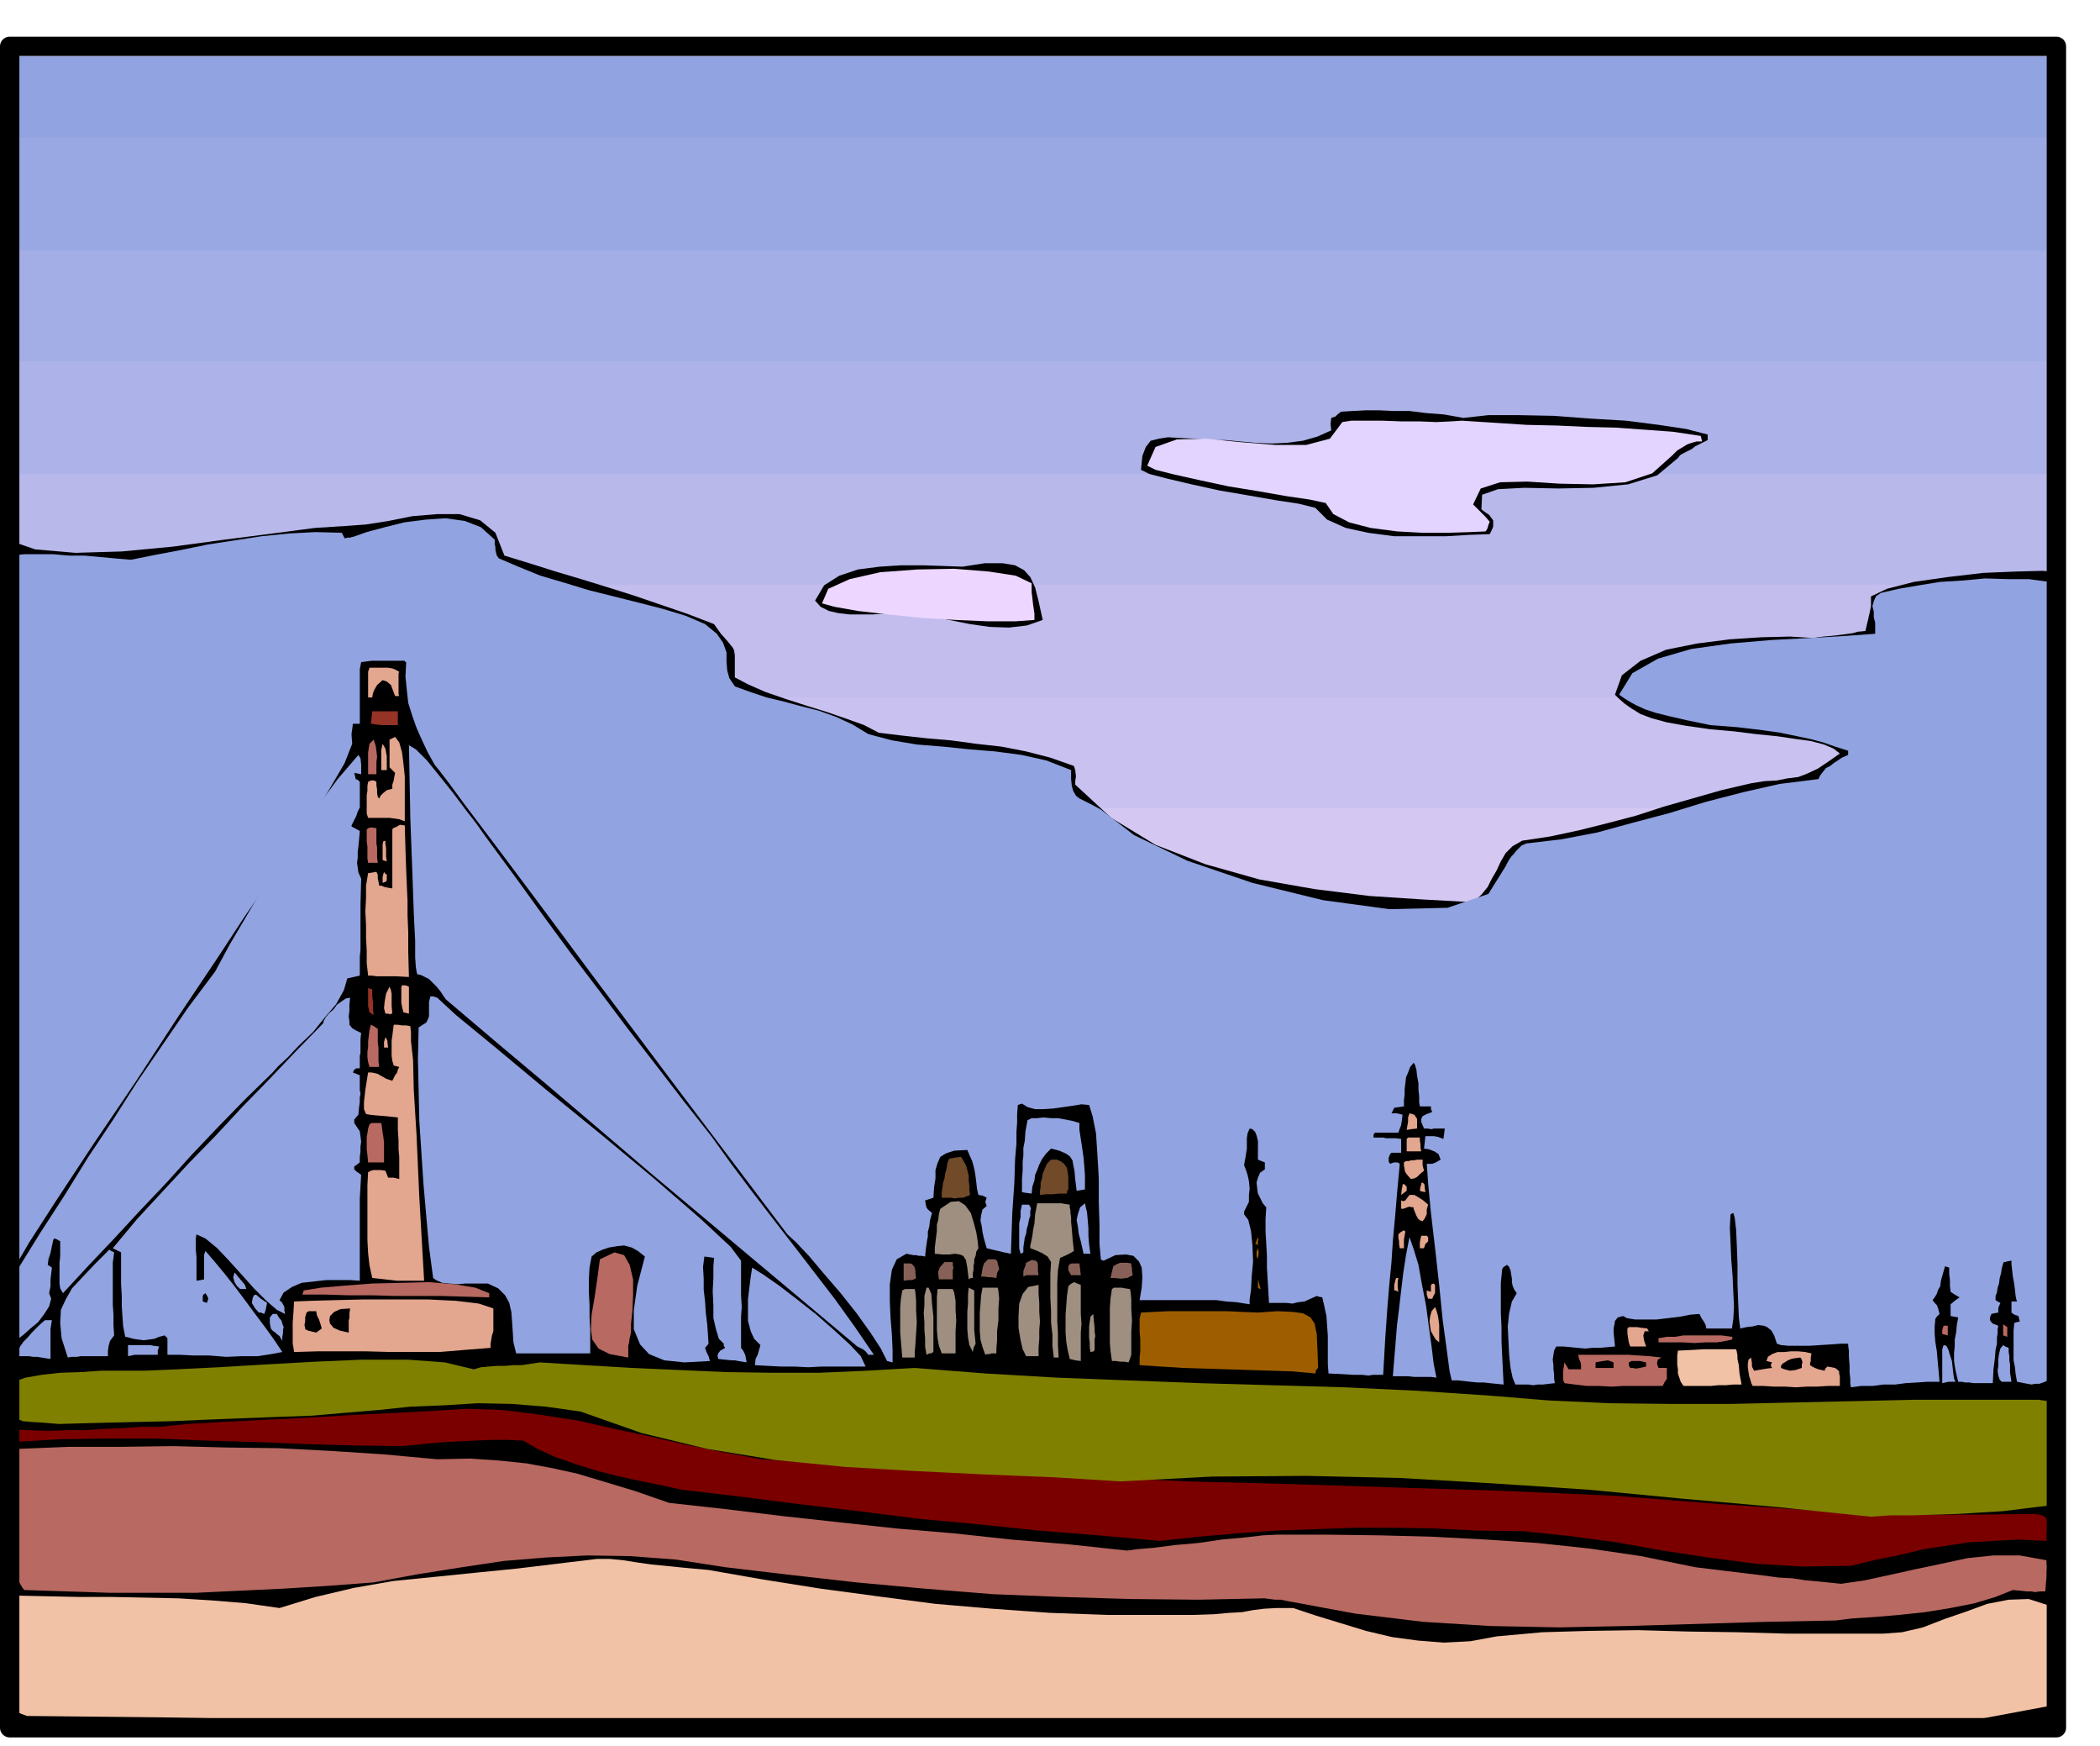 <svg xmlns="http://www.w3.org/2000/svg" width="490.455" height="407.762" fill-rule="evenodd" stroke-linecap="round" preserveAspectRatio="none" viewBox="0 0 3035 2524"><style>.pen1{stroke:none}.brush12{fill:#91a3e0}.brush13{fill:#000}.brush14{fill:#f2c2a6}.brush15{fill:#b86961}.brush18{fill:#e3a68f}.brush20{fill:#9e8f80}.brush21{fill:#876157}.brush22{fill:#704a29}.brush24{fill:#943326}</style><path d="M0 82h2974v1895H0V82z" class="pen1" style="fill:#ffdeff"/><path d="M0 82h2974v1732H0V82z" class="pen1" style="fill:#f2d6fa"/><path d="M0 82h2974v1572H0V82z" class="pen1" style="fill:#e8d1f7"/><path d="M0 82h2974v1409H0V82z" class="pen1" style="fill:#deccf5"/><path d="M0 82h2974v1249H0V82z" class="pen1" style="fill:#d4c7f2"/><path d="M0 82h2974v1086H0V82z" class="pen1" style="fill:#c9c2f0"/><path d="M0 82h2974v926H0V82z" class="pen1" style="fill:#c2bded"/><path d="M0 82h2974v763H0V82z" class="pen1" style="fill:#b8b8eb"/><path d="M0 82h2974v603H0V82z" class="pen1" style="fill:#adb3e8"/><path d="M0 82h2974v440H0V82z" class="pen1" style="fill:#a3ade6"/><path d="M0 82h2974v280H0V82z" class="pen1" style="fill:#99a8e3"/><path d="M0 82h2974v117H0V82z" class="pen1 brush12"/><path d="m2472 1054-35-5-28-5-22-6-16-6-13-8-10-7-8-7-6-6 10-28 27-21 37-16 45-9 47-6 46-3 41-1 33 2 15-2 12-1 9-1 8-1 7-1 7-1 7-2 11-1 2-9 2-8 1-5 1-4 1-5 1-5v-14l23-11 39-10 49-7 51-6 48-2 38-1 24 2 3 21 1 26-2 28-2 31-4 30-2 30-1 28 3 27-2 117-1 117-1 118v351l1 117 1 117 2 8 1 8v8l1 8-1 7v9l-1 8v9l-1 124-1 95v218l-14 6-9 3h-8l-8-1-12-4-16-3-25-4-34-2h-294l-293 1-293 1-292 2h-293l-292 1H479l-45 1h-59l-65 1H187l-44 1-21 1-17-1-16 1-15 1-15 2-15 1-14 2H4l-4-18 1-21 2-23 4-23 2-25 2-25-1-24-6-22-1-25 3-25 3-27 5-27 3-29 4-28 1-28v-26l-5-4-5-3 1-27v-27l-1-27v-26l-2-27-1-27-2-28-1-28-3-5 4-4 4-2 1 1v-3l3-4 5-5 5-4 3-4 1-1-3 2-6 7-2-8-3-4-4-2-1-2-3-131-2-130-3-130-3-130-3-132V924l4-130v-16l5 1 5 1 41 14 58 5 67-2 74-7 74-10 70-9 61-8 47-3 27-2 32-5 35-7 36-3h32l30 9 22 18 13 33 36 11 38 12 37 11 39 12 38 12 38 13 38 13 39 15 10 14 8 9 5 6 4 5 2 4 1 7v32l19 10 25 11 29 10 31 10 29 9 29 10 25 9 21 11 33 4 36 4 35 3 37 5 36 4 36 7 35 9 34 12 2 6 1 9-1 7v5l52 48 64 39 72 28 78 22 80 14 80 10 77 5 72 4 12-11 9-11 6-12 7-12 6-13 7-12 10-10 14-8 40-6 42-9 40-10 42-11 40-13 42-12 42-12 43-10 19-3 18-1 15-3 16-2 13-5 15-7 15-10 17-12-9-7-14-6-19-5-22-3-27-4-30-3-32-4-34-3z" class="pen1 brush13"/><path d="m2970 2464-123 23-311 13-440 4-509-1-520-7-471-7-363-7-194-2-8-3-7-3-3-19-1-20v-90l1-21 1-18 46 1 47 1h47l48 1 48 1 48 3 49 4 49 7 52-16 55-13 57-10 60-6 59-6 60-6 58-7 58-7h18l20 2 19 3 21 3 20 2 20 2 21 2 22 2 80 14 82 13 82 11 84 11 82 7 84 6 84 3h122l30-1 22-2 19-1 16-3 16-2 18-1h24l33 11 36 11 36 11 38 9 37 5 38 3 38-2 38-7 66-6 69-2 70-1 72 2 71 1 71 2h140l27-2 30-7 31-12 32-11 30-11 31-6 29-1 28 9v17l1 19 2 18 2 20 2 18 2 18v17l1 17z" class="pen1 brush14"/><path d="M2956 2300h-8l-7 1-5-1h-7l-9-1-11-1-25 10-30 9-35 7-37 6-38 4-35 3-32 2-24 3-102 2-100 3-100 3-98 2-99-2-97-6-99-12-97-18-10-2h-8l-8-1-7-1-96 2-98-1-100-3-99-4-99-8-98-9-97-11-93-11-71-11-66-5-62-1-60 3-61 5-60 9-63 10-65 12-66 5-64 4-64 3-62 3H159l-62-2-62-2-3-4-4-7-4-6-2-2-2-18v-23l-2-29v-58l1-26 3-20 4-11 75-3h75l75-1 76 2 76 1 76 4 76 5 77 7 48-1 43 3 38 4 38 7 36 8 40 12 43 13 49 17 81 9 82 10 82 9 83 9 83 7 83 9 84 7 84 9 14-2 24-2 31-4 34-3 34-5 33-3 26-3 19-1h76l76 1 75 2 76 4 75 5 75 8 75 11 78 16 41 5 33 4 25 3 22 3 19 1 20 3 22 2 29 3 34-5 37-8 36-8 38-8 37-8 38-4h38l39 7v5l1 6-1 4v8l-1 9-1 13z" class="pen1 brush15"/><path d="m2958 2227-41-2-36 2-35 2-33 5-33 5-33 8-35 7-37 9-70 1-68-4-68-9-66-10-67-12-67-9-67-7-67-1-61-3-58-1h-58l-56 2-57 2-56 4-57 5-56 6-88-8-87-7-87-9-86-8-87-11-85-10-86-11-85-10-27-6-30-6-32-7-32-8-32-10-29-10-26-12-21-12-24-1h-22l-23 1-21 1-22 1-22 2-21 2-20 2-71-1-71-2-71-3-70-2-71-3h-70l-69 1-68 4v-18l23 1 26 1 26-1h28l27-2 27-1 27-2h28l39-4 52-3 58-3 64-3 64-4 62-3 56-3 49-3 53 2 54 7 52 8 53 12 51 11 53 12 54 11 55 10 153 10 154 9 154 6 155 7 154 4 155 5 156 5 156 7 75 6 76 6 74 5 74 5 73 3 75 2h75l79-1 8 1 7 2 3 3 3 4-1 4v7l-1 8v10z" class="pen1" style="fill:#7a0000"/><path d="m2960 2176-33 4-32 4-33 2-32 2-33 1-32 1h-32l-29 2-136-14-136-12-136-13-136-9-137-8-135-3-136 1-133 7-96-6-99-4-102-5-101-6-101-10-98-16-95-23-88-31-50-7-49-4-49-1-49 3-49 2-48 5-48 4-46 4-56 2-52 2-50 2-47 2-45 1-42 1-39 1-35 1-24-2-16-1-12-1-7-3-5-7-1-10-1-16 1-21 17-6 23-4 27-3 30-1 29-2h63l47-2 60-3 67-4 72-4 69-3h65l54 4 42 10 10-3 11-1 12-1h12l12-1h12l13-2 13-2 66 4 68 4 67 3 68 3 67 1h68l69-3 69-4 102 8 103 6 103 4 104 4 104 3 105 3 105 5 105 7 85 7 88 4 87 1h89l88-2 89-2 88-2h179l14 2v151z" class="pen1" style="fill:olive"/><path d="M2907 1997h-14l-3-3-2-6-1-7 1-7v-9l1-8 2-8 4-5 3 2 5 2v6l1 6v6l1 6v12l1 6 1 7z" class="pen1 brush12"/><path d="m2901 1932-3-1-3-1v-16l3 2 3 2v14z" class="pen1 brush15"/><path d="M2826 1997h-10l-9 2v-49l2-6 4 1 3 6 2 7 3 9 1 9 1 9 1 7 2 5z" class="pen1 brush12"/><path d="m2815 1930-4-1-4-1v-6l2-6h6v14z" class="pen1 brush15"/><path d="M2659 2003h-17l-16 1h-15l-15 1-16-1h-16l-16-1h-15l-2-4-1-4-2-6-1-6-1-7v-5l1-6 4-3v2l1 6v5l3 6 6-1 6-1 6-1 8-1-2-4 2-4-4-1-4-1 2-6 6-4 8-3h10l9-1h11l10 1 9 2-1 6v5l-1 3v3l3 2 4 2 5 2 9 2 1-3 3-3 6 1 5 1 3 2 3 3v3l1 4v14z" class="pen1 brush18"/><path d="m2604 1977-9 3-8 1-8-2-5-2v-3l2-3 8-5 5-2 5-1 8-1 2 3 1 4-1 3v5z" class="pen1 brush13"/><path d="M2517 2001h-12l-11 1h-11l-10 1h-40l-4-6-2-6-2-6v-6l-1-7v-13l1-7 21-1 16-1h47l1 3 1 6v5l2 9 1 12 3 16z" class="pen1 brush14"/><path d="m2503 1936-9 2-12 2h-16l-17 1-18-1h-34v-6l12-2h12l12-2h55l15 2 1 2-1 2zm-94 57-3 4-3 6h-56l-18 1-19-1h-17l-17-2-15-2-2-5v-12l1-6 1-7 3 5 3 5h18v-7l-1-4-2-4-1-6h72l15 1 16 1 17 2-5 3-1 4v3l2 5h12v16z" class="pen1 brush15"/><path d="m2379 1975-9 2-6 1-4-1h-4l-2-4v-4l4-2h12l9 2v6z" class="pen1 brush13"/><path d="M2383 1924h-6l-2 6 1 7 3 9h-23l-2-6-1-6-1-7v-7l2-2h12l6 1 9 1v1l2 3z" class="pen1 brush18"/><path d="m2115 604 36-4h45l50 1 53 4 51 3 47 6 40 6 31 8v8l-6 3-6 3-6 3-5 4-6 3-6 3-5 3-3 4-30 25-42 13-50 5-51 1-49-1-38 2-23 8-1 21 5 4 6 4 3 4 3 4v9l-2 5-3 6-29 1-34 2h-75l-38-5-32-7-27-12-17-17-24-6-33-5-40-7-41-7-41-9-34-8-27-7-12-6 2-20 5-13 7-9 12-3 13-2 18 1 21 1 26 2h18l21 2 22 2 24 1 22-1 23-3 21-6 20-9-1-9 1-9 3-1 3-1 3-3 5-4 17-1 19-1h19l22 1h22l24 3 26 2 28 5zm217 1373h-26v-8l5-1 6-1 7-1 8 3v8z" class="pen1 brush13"/><path d="m2076 1991-8-1h-24l-9-1h-22l2-25 2-24 2-25 3-24 3-26 3-25 4-26 5-26 6 17 7 23 5 28 6 31 4 30 4 29 3 25 4 20z" class="pen1 brush12"/><path d="m2080 1940-5-4-3-5-4-7-1-6-1-8 1-8 2-7 5-6 2 5 2 7 1 6 1 8v25zm-6-71-2 3-2 5h-6l-2-6v-6l3 1 3 1v-9l1-2 3-1 1 1 1 1v12z" class="pen1 brush18"/><path d="M2066 1843h-1v1h-3l-4 1v-15l4 2 4 2v9z" class="pen1 brush13"/><path d="m2064 1794-4 4-2 6h-6v-9l2-9h8l2 2v6zm-2-39-3 6-3 4-3-1-3-2-3-5-2-5-2-5v-2l-7-1-5 2-3 1h-3v-12l3 1 3-1 3-4 3-4h7l7 4 6 4 7 6-2 7v7zm-2-32-5-1-3-1 1-6 1-3v-2l2-1 2 2 1 2v3l1 7zm-2-31-6 5-4 4-4 2-5 1-6-7-2-3-1-3v-2l-1-4v-5l3-2h4l3-1h4l5-1h8v8l2 8zm-4-28h-21v-18l2-2h17v4l1 6v5l1 5zm-6-33-9 1-6 1 1-6 1-6v-6l2-6 7 2 4 6v14zm-19 161v12h-6l-1-6v-4l-1-5v-5l3-3 5-3 2 2-1 6-1 6zm4-71-4 3-4 3 1-9 1-4v-2l2-1 2 2 2 2v6zm-12 146-4-2h-2v-8l2-8 1-2h3l-1 5v10l1 5z" class="pen1 brush18"/><path d="m1905 1977-3 3-1 5-33-3-31-1-32-1-31-1-32-1-32-1-32-2-31-2v-11l1-9v-18l-1-10v-19l2-9 19-1 21-1h84l22 1 23 1 28-2 22 1 15 2 11 6 6 9 3 15 1 21 1 28zm-83-114-3-1-1-1v-12l2 7 2 7zm-4-43-2-4v-7l2-5 1 4v5l-1 4v3zm0-20-2-2h-2l2-5 2-5v1l1 2-1 3v6z" class="pen1" style="fill:#9e5e00"/><path d="m1635 1958-2 6-2 5-6-1h-6l-6-1h-6l-2-14-1-12v-51l1-14 2-13 3-2h11l5 1 7 1 1 4 1 11v14l1 17-1 16v33z" class="pen1 brush20"/><path d="m1637 1843-8 4-9 1-9-1h-6l2-9 2-8 5-3 5-2h10l6 1v3l1 3v4l1 7z" class="pen1 brush21"/><path d="m1582 1950-1 3-5 1-1-6v-7l-1-8v-16l1-7 1-7 4-4 1 11 1 9v6l1 6-1 4v15z" class="pen1 brush20"/><path d="M1576 1812h-10l-2-9-2-9-3-11-1-9-2-11 2-9 3-9 7-6 1 5 2 8 1 11 1 12v11l1 12 1 8 1 6z" class="pen1 brush12"/><path d="m1562 1967-8-1-8-2-3-13-2-12-1-13v-26l1-13 1-14 2-14 3-3 5-3 5 2 5 2v42l1 14-1 13v41z" class="pen1 brush20"/><path d="M1562 1843h-14l-4-7v-6l2-3 3-1h11l1 8 1 9z" class="pen1 brush21"/><path d="m1568 1719-6 1-6 1-2-16-1-12-2-10-1-6-4-6-6-4-9-4-12-3-7 7-6 8-4 8-3 8-3 7-1 8-3 9-1 10-8-1-6-1v-19l1-13v-12l1-9v-11l2-10 1-14 3-16 6-3h8l9-1 11 1h10l11 2 10 2 10 3v10l2 13 2 13 2 14 1 12 1 13v21z" class="pen1 brush12"/><path d="m1552 1808-5 3-4 2-4 2-7 3-3 18-1 18v55l1 18v17l1 18h-7l-2-17v-16l-2-18v-17l-1-18v-35l1-17-5-8-8-5-9-4-8-3v-4l1-4 1-5 1-5 1-8 2-10 1-13 3-16h35l5 1 7 1v4l1 4v4l1 6v7l1 10 1 13 2 19z" class="pen1 brush20"/><path d="m1544 1719-2 3v3h-11l-10 1h-9l-9 1v-6l1-6v-6l2-6 1-7 3-7 3-7 6-6h9l6 3 4 3 4 6 1 5 1 8v18z" class="pen1 brush22"/><path d="M1501 1960h-18l-5-10-3-13-3-18v-17l1-18 5-14 8-10 15-3v13l1 13v13l1 14-1 12v13l-1 12v13z" class="pen1 brush20"/><path d="M1501 1843h-18l-4 2v-8l3-8 1-4 4-2 4-2 6 1 2 2 1 3v9l1 7z" class="pen1 brush21"/><path d="m1489 1757-2 6-1 6-2 7-1 7-2 6-1 7-1 7v7l-2 1-2 1-2-8v-36l2-9v-9l2-9h10l2 3 1 3-1 3v7z" class="pen1 brush12"/><path d="M1440 1956h-7l-3 1h-3l-3 1-4-11-3-11-1-13v-26l1-12 1-13 2-11h22l1 5 1 11-1 14v17l-2 16v14l-1 11v7z" class="pen1 brush20"/><path d="m1444 1834-3 6-1 7-6-1h-5l-6-1h-5l1-6 1-6 2-7 6-6h10l3 2 1 4 2 8z" class="pen1 brush21"/><path d="m1507 896-23 8-26 3-28-1-28-4-30-6-28-5-27-4-23 1-16-1-17 1h-33l-17-2-13-3-12-6-8-9 13-22 22-14 27-9 31-4 31-2h32l30 1 27 1 32-5h26l18 3 13 7 9 10 7 15 5 20 6 27z" class="pen1 brush13"/><path d="m1495 896-28 2h-39l-47-2-49-3-49-5-43-5-34-6-18-5 9-21 31-14 44-10 54-4 53-1 50 4 39 6 23 11v13l1 8 1 9 1 7 1 7v9z" class="pen1" style="fill:#edd6ff"/><path d="m1410 1942-3 6-1 6-5-10-2-11-1-12v-25l1-13v-12l1-10 4 2 4 2v58l1 9 1 10zm4-138-3 5-1 6-2 5v5l-1 4v6l-1 5v7h-3l-3 2-2-17-2-11-4-6-5-2-7-1-8 1h-10l-11-1v-9l1-8 1-8 1-8v-9l2-7 1-9 2-7 15-10 12-1 9 6 8 11 4 13 4 15 2 13 1 10z" class="pen1 brush20"/><path d="m1402 1727-5 2-5 2h-6l-6 1-6-1h-13v-8l1-6 1-8 2-6 1-7 2-7 1-7 2-6 2-2h3l4-1 9-1 3 5 4 7 2 7 2 8v7l1 8v6l1 7z" class="pen1 brush22"/><path d="M1381 1956h-20l-4-11-2-11-1-12v-47l1-12h22l2 5 2 12v13l1 16-1 15v32z" class="pen1 brush20"/><path d="M1377 1849h-20l-1-7v-4l2-6 7-8h12v4l1 5-1 2v14z" class="pen1 brush21"/><path d="m1349 1954-2 1-1 1h-3l-4 2-2-12v-12l-1-12v-11l-1-13 1-12v-13l3-12h3l4 9 1 14 2 19v51zm-27 8h-18l-1-12-1-12-1-12v-36l1-13 2-12 4-2h14l1 5 1 12v14l1 17-1 16-1 16-1 11v8z" class="pen1 brush20"/><path d="m1324 1847-3 2-3 1h-5l-7 1v-25h10l2 1 3 3 1 2 1 4v4l1 7z" class="pen1 brush21"/><path d="M1263 1958h-8l-4-5-4-3-4-2-4-2-75-63-74-62-75-63-74-62-75-64-74-63-75-63-73-62-4-6-4-6-5-6-5-5-6-6-6-3-6-3-5-1-1-4-1-6-1-14v-24l-2-40-2-57-3-80-2-106 10 6 16 16 17 21 20 25 18 24 17 22 12 17 8 11 39 53 39 54 39 53 41 54 39 52 41 53 40 52 41 52 28 39 30 40 30 39 31 40 30 39 30 39 28 39 28 41zm-12 17h-63l-20 1-20-1h-19l-20-1-18-1 1-9 3-6 2-7 2-7-9-9-5-11-4-15v-31l2-17 2-16 2-13 16 10 23 16 26 20 28 22 25 22 23 21 16 17 7 15zm-172-6-6-1-6-1-5-1h-5l-10-1-9-1-1-5 1-3 3-4 7-4-2-3v-3l-7-7-4-13-4-17v-18l-1-21 1-19v-17l1-12-7-1-7-1-2 15 1 17v16l2 17 1 16 2 16 1 14 1 15-5 6 2 6 3 6 2 7-37 2-29-3-22-9-13-14-9-22v-28l5-35 11-42-10-8-9-5-11-3-10 1-12 2-9 3-9 4-7 6-3 16-1 17v18l1 19v18l1 18v34H746l-4-16-1-16-1-15-1-13-3-13-6-11-10-10-15-7h-32l-12 1-12-1-10-1-9-4-4-3-6-45-4-45-4-46-3-45-3-46-1-45-1-45 1-45 6-4 5-3 2-4 2-5v-21l2-8h4l6 2 27 25 56 46 72 60 81 66 77 64 67 58 44 41 15 20v51l1 16-1 14v45l3 4 3 6 1 5 1 6z" class="pen1 brush12"/><path d="m912 1926-2 8-1 7-1 4v17l-27-5-16-8-9-13-2-15 1-21 4-23 4-27 4-30 21-10 14 4 8 14 5 21v23l-1 23-2 18v13z" class="pen1 brush15"/><path d="m713 1924-2 6-1 6-1 6v6l-38 3-36 3h-70l-36-1h-70l-34 1-1-7-1-5v-30l1-14 1-17 24-1 36-1 42-1h91l41 2 33 4 21 7v33z" class="pen1 brush18"/><path d="m707 1875-35-1-34-1h-67l-34-1h-34l-33-1h-33l1-3 1-3 25-4 35-3 39-3 43-1 39-1 37 3 30 5 20 8v6z" class="pen1 brush15"/><path d="M613 1851h-39l-9-1-9-1-9-1-9-1-4-18-2-18-1-19v-79l1-19 4-2 4-1h10l7 1 2 5 2 5h8l8 2v-32l-1-11v-13l-1-15v-18l-19-2-13-1-9-1-5-1-3-7v-10l2-18 4-25h5l5 1 4 1 5 3 7 4 9 3 4-8 3-4 1-4 2-4-4-1-4-1-2-7-1-7v-22l1-7 1-8 1-8h6l6 1h6l6 1v1l1 7v14l3 27 1 43 4 65 4 90 7 121zm-22-386-4-1-4-1-1-4-1-4-1-6v-22l1-3h5l5 2v39zm0-53-18-1h-28l-8-1h-5l-2-18v-18l-1-19v-18l-1-20 1-19v-18l3-18 6-1 6-1 1 2 1 3v5l1 4 1 6h3l5 2 5 1 6 1v-85l1-2 5-2 5-3 7 1 1 34 1 29 1 24 1 22v21l1 24v28l1 37z" class="pen1 brush18"/><path d="M555 1680h-23l-1-11-1-8v-18l1-5 1-7 2-6 3-2h14l1 6 1 8 1 6 1 8v29z" class="pen1 brush15"/><path d="M567 1465h-2l-1 1-3-1h-4l-2-8 1-10 2-11 5-10 2 5 1 5v18l1 11zm18-278-8-3-7-1-7-1h-31l-2-6v-27l1-6v-7l1-6 4-2h5l3 2v5l1 6v5l1 6 1 1 1 1 2-4 4-4 5-4 8-2v-6l2-6 1-6 1-5-4-4-4-4v-40l4-2 4-2 6 8 4 14 2 16 2 19v65zm-24 327h-6v-8l2-7 2 3 1 3v3l1 6z" class="pen1 brush18"/><path d="M548 1542h-14l-2-7-1-7v-8l1-7v-8l1-8 1-8 2-8 4 2 6 4v20l1 7v20l1 8z" class="pen1 brush15"/><path d="M520 1841v10l-14-1h-34l-18 2-18 2-14 6-12 8-6 11 4 4 3 6v5l1 5-12-6-15-13-18-18-17-19-19-21-17-18-17-14-13-6-1 5v17l1 11v34l6-1 5-1v-36l2-5 12 14 15 18 15 19 15 20 14 19 15 20 13 18 12 18-16 3-19 3h-23l-23 1-25-2h-22l-21-1h-17v-24l-2-2-2-2-8 2-7 3-8 1-7 1-8-1-7-1-7-2-5-1-3-15-1-14-1-15v-15l-1-17v-46l-6-3-6-3 35-42 37-40 38-41 39-40 38-41 39-40 39-41 39-40 1-4 3-5 5-6 6-5 5-7 7-5 6-4 6-1-1 10v9l-1 8 1 7v5l4 5 5 3 8 4-1 9v20l-1 4v18h-5l-3 2-1 2-1 2 5 2 5 2v21l1 6-1 5v7l-1 7-1 11-6 7v5l4 6 4 6 1 7 1 8-1 7v8l-1 7v8l-4 3-4 3v4l3 3 3 2 4 3-1 17-1 18v108z" class="pen1 brush12"/><path d="m559 1272-1 2-5 2v-9l2-7 1 2 3 2v8z" class="pen1 brush18"/><path d="M575 1048h-23l-9-1-7-1 1-9 1-9h37v20z" class="pen1 brush24"/><path d="M577 1006h-6l-3-8-3-8-6-5-6-2-8 7-4 7-2 5-1 6h-6v-37l2-6h26l7 1 5 2 5 3-1 2v30l1 3zm-18 239-3-1-3-1v-23l1-4 3-1v5l1 6v12l1 7z" class="pen1 brush18"/><path d="m540 1467-3-2-3-2-2-9v-26l3 1 3 1v9l1 9v9l1 10z" class="pen1 brush24"/><path d="m504 1926-13-3-9-4-5-6-1-5 1-6 6-6 9-4 14-1-1 7v7l-1 3v18z" class="pen1 brush13"/><path d="M559 1113h-8v-29l2-9 4 7 2 11v20z" class="pen1 brush18"/><path d="M546 1247h-14l-1-6v-18l-1-6v-18l2-2 3-1h3l6 1v22l1 6v15l1 7zm-2-128h-12v-31l1-7 1-6 3-3 3-3 1 3 2 6 1 7 1 9-1 7v18z" class="pen1 brush15"/><path d="m520 1410-9 2-9 2-5 17-11 20-17 20-17 21-20 19-16 17-14 13-8 9-40 39-39 40-38 40-37 41-38 40-37 40-37 39-37 40-4-7-1-7v-30l1-10v-21l-5-3-3-1h-1l-1 2-2 9-2 10-3 9-1 8 3 2 3 2-1 9-1 8v10l-1 5-1 5 3 8-3 11-7 11-9 12-11 9-10 9-8 6-4 3v-38l1-12v-39l1-12 34-55 35-54 34-55 36-54 35-55 37-54 37-54 39-52 21-39 23-39 24-41 27-41 26-41 28-39 28-38 30-35 3 5 1 9v14l-5-1-5-1 1 4 1 5 3 1 3 3v37l-3 6-2 6-3 6-4 8v1l1 1 4 2 7 4-1 12-1 10-1 8v9l-1 7 1 7 1 7 4 9-1 37v66l-1 10v27z" class="pen1 brush12"/><path d="m465 1920-4 3-4 3-8-2-4-1-4-2v-2l-1-4 1-5v-6l2-7 3-2h11l1 6 3 6 2 6 2 7z" class="pen1 brush13"/><path d="m408 1938-4-7-4-3-3-3-2-1-3-3-1-3-1-6v-8l4-5h6l3 5 4 5 1 4 2 5-1 4v5l-1 5v6zm-24-45-1 3-1 3-5-2h-3l-6-7-4-7 1-6 1-3 1-2 3-1 7 6 9 6-1 5-1 5zm-28-30h-9l-5-5-3-5-2-7 2-7 5 6 5 6 5 6 2 6z" class="pen1 brush12"/><path d="m301 1877-1 3-1 3-3-1-3-1v-8l1-2 3-2 3 5 1 3z" class="pen1 brush13"/><path d="M228 1958h-33l-10 2v-16h32l5 1 8 1-2 6v6zm-63-28-6 8-2 7-1 7v8h-39l-6 1h-8l-5 1-9-28-2-22 1-19 7-15 9-16 15-16 18-19 21-21 3 2 4 2-2 15v60l1 15v15l1 15zm-92 34-7-1-6-1-6-1h-6l-6-1H24l2-7 3-7 5-7 6-6 6-7 6-6 6-6 7-6h10l-1 6-1 7v43z" class="pen1 brush12"/><path d="m2472 1048 39 3 34 4 28 4 24 5 19 4 19 5 17 6 19 6v6l-9 4-6 4-6 4-5 4-6 3-4 5-4 5-3 6-56 7-53 12-54 14-52 16-53 14-51 14-52 10-51 6-7 3-4 4-4 4-3 4-3 3-3 4-3 5-3 6-25 40-59 20-84 2-96-13-102-25-94-32-77-37-48-37-13-7-10-5-8-4-5-4-4-7-2-7-1-10v-13l-36-14-36-8-38-5-37-3-39-4-37-3-36-6-34-9-23-14-24-11-25-9-24-6-26-7-25-6-24-8-22-8-8-12-3-11-1-13v-13l-5-14-9-13-17-14-28-12-33-10-35-9-36-9-36-9-36-11-34-10-32-13-28-12-3-4-1-4-1-4v-4l-1-5v-6l-20-18-23-9-28-4-29 2-31 4-28 7-26 7-20 7h-2l-1 1h-4l-5 1-2-4-2-4-38-1-38 2-40 4-39 6-39 6-39 8-37 7-35 7-23-2-22-2-22-2h-22l-23-2H35l-19 2-5 14-3 21-1 23v51l1 25 1 21 1 17 1 81 1 97 1 108 2 116 1 117 2 116 1 109 3 99 2 1 4 1 14-24 38-59 54-82 63-93 62-95 55-82 40-61 18-26 8-13 19-27 25-36 28-41 25-42 21-36 11-28-1-14 1-7 1-8h10v-79l2-10 7-1 8-1h48v1l2 1-1 21 2 20 2 18 6 19 6 17 8 18 8 17 10 18 8 10 13 17 22 30 40 53 60 80 87 117 120 160 160 212 12 11 19 20 21 25 25 29 23 29 20 28 15 23 9 18 4 1 4 1v-18l-1-22-2-25-1-24v-24l3-21 7-15 14-8 5 1 5 1h4l4 1h4l5 1 1-10 1-7 1-7 1-5v-7l2-7 1-9 3-11-6-5-2-3-1-4-1-6 6-2 6-2 1-15 2-13v-12l3-10 4-9 8-5 12-4 19-1 3 7 4 9 2 7 2 9 1 7 1 8 1 9 2 9 6 1 6 3-2 6 2 6-6 5-2 8-1 8 2 9 1 8 2 9 2 7 2 7 8 2 9 2 8 2 10 2 2-59 3-44 1-33 2-23v-17l1-14v-12l1-13 3-1 3-1 8 5 11 3h12l15-1 14-2 14-2 12-2 11 1 5 16 5 25 2 31 2 34v34l1 33v28l2 22 1 1 3 1 17-8 15-1 11 2 8 8 4 9 1 14-1 15-3 18h111l14 2 15 1 19 3v-7l2-14 1-19 2-22-1-24-2-20-4-16-6-8v-4l2-4 2-4 3-6v-10l1-9-1-11-2-9-3-9-2-5 1-6 1-5 1-7 1-6v-15l1-7 3-7 4 1 4 4 2 5 2 8v27l5 2 5 2v10l-7 5-3 7-2 7 1 9 1 7 4 8 3 6 5 6-1 17v18l1 17 1 18v17l1 17 1 17 1 17h25l9 1 8-2 9-1 9-4 9-4 3 1 5 1 3 13 3 14 1 14 1 15v40l1 14 21 1 16 1h12l9 1 6-1h15l3-53 3-43 3-36 3-31 2-31 3-32 3-36 4-43-3-2h-6l-5 2-2-3v-6l2-5 2-2h14v-20l-8-1h-14l-4-1h-14v-4l2-3h34l2-6 2-5 1-7 1-8-8-2h-8l2-4 2-4 7-1 7-1v-9l1-8v-8l1-8 1-9 3-7 3-8 5-6 2 3 2 7 1 9 2 11v9l1 10v8l1 6h16v4l2 4-8 3-6 3-2 4v4l1 3 3 7h5l6 1 3-1h16l-1 8-1 7-8-3-6-1h-12l-1 9-1 9 7 1 8 3 6 4 3 8-7 4-5 2h-8l2 29 4 42 6 51 6 54 5 50 6 44 4 30 3 13h9l9 1 9 1 10 1h9l9 1 10 1 10 1-1-21-1-20-1-21v-20l-1-22v-43l2-20 2-3 5-3 3 3 2 5 1 6 1 6v5l1 5 2 5 4 6-7 12-4 17-2 19 1 21 1 20 2 19 3 14 4 10h19l7 1 6-1h8l8-1 9-1-1-7v-6l-1-7v-6l-1-8 1-7 1-6 3-6h10l11 1 10 1 11 1 10-1h11l11-1 11-1-1-10-1-10v-6l1-5 1-6 4-5 4-1 4-1 5 3 12 2h31l17-2 17-2 15-3 13-1 3 6 4 6 2 4 1 5h37l2-14 1-17-1-21-1-23-2-25-1-24-1-22 1-19 2-1 2-1 2 7 2 17 1 22 1 28v28l1 27 1 22 2 16 9-2 9-1 8-2 8 1 5 2 6 5 4 7 4 12 6 2 11 1h30l15-1 16-1 14-1h11v3l1 7v9l1 12v10l1 10v7l1 5 15-2h17l15-2h17l15-2 17-1 15-1h17l-1-12-1-11-1-11-1-11-2-12-1-12v-11l1-11 2-3 4-4-2-8-2-5-3-3-3-4 3-4 3-5 2-6 3-5 1-8 2-7 2-7 2-7 3 1 3 1v9l1 9v8l1 9 6 4 7 4-7 5-6 5v17l5 1 6 1-2 11-1 11-2 10v10l-1 9v12l2 13 4 17h5l5 1h6l6 1h28l1-20 2-16 1-12 2-9v-9l1-6v-6l1-5-5-2-3-1-2-2-2-3v-4l2-5 4-1 6-1v-7l3-7-4-2-3-2v-6l2-5 1-7 2-6 1-8 2-7 1-7 2-7 1-2h2l3-1 6-1v5l1 9 1 9 2 11 1 8 1 9 1 5 1 3h-8v16l4 3 6 2 1 4 1 4-5 1-3 1-1 11v43l2 10 1 10 2 11 10 2 11 2 5-1h6l6-2 7-3v-125l1-69-1-73v-168l1-65 2-65 1-66 2-66-1-67v-67l-2-66-3-64 1-57 1-42v-32l1-21-1-16v-25l-30-4h-31l-32-1-32 3-33 2-31 5-29 5-26 6-7 5-3 7-2 7 2 8v8l2 8v16l-42 3-51 3-57 3-59 5-57 8-48 14-37 21-19 31 7 5 8 5 9 5 13 6 15 5 20 5 26 6 34 7z" class="pen1 brush12"/><path d="m2113 608-16 1-21 1-25-1h-26l-27-1h-45l-13 2-18 24-34 9h-45l-50-4-50-5-42 1-31 11-12 27 12 6 28 7 36 8 42 9 43 7 40 7 34 5 23 5 11 16 23 12 31 8 38 5 37 2h37l31-1 23-1 2-3 1-2 1-4 2-5-6-7-6-6-6-6-6-6 11-23 28-9 39-1 47 3 48 1 47-3 39-13 29-26 7-7 10-6 5-3 6-2 7-2h8l-1-4-1-4-40-6-41-3-42-3-41-1-44-2-44-1-46-3-47-3z" class="pen1" style="fill:#e3d4ff"/><path fill="none" d="M14 67h2958v2430H14V67" style="stroke:#000;stroke-width:28;stroke-linejoin:round"/></svg>
